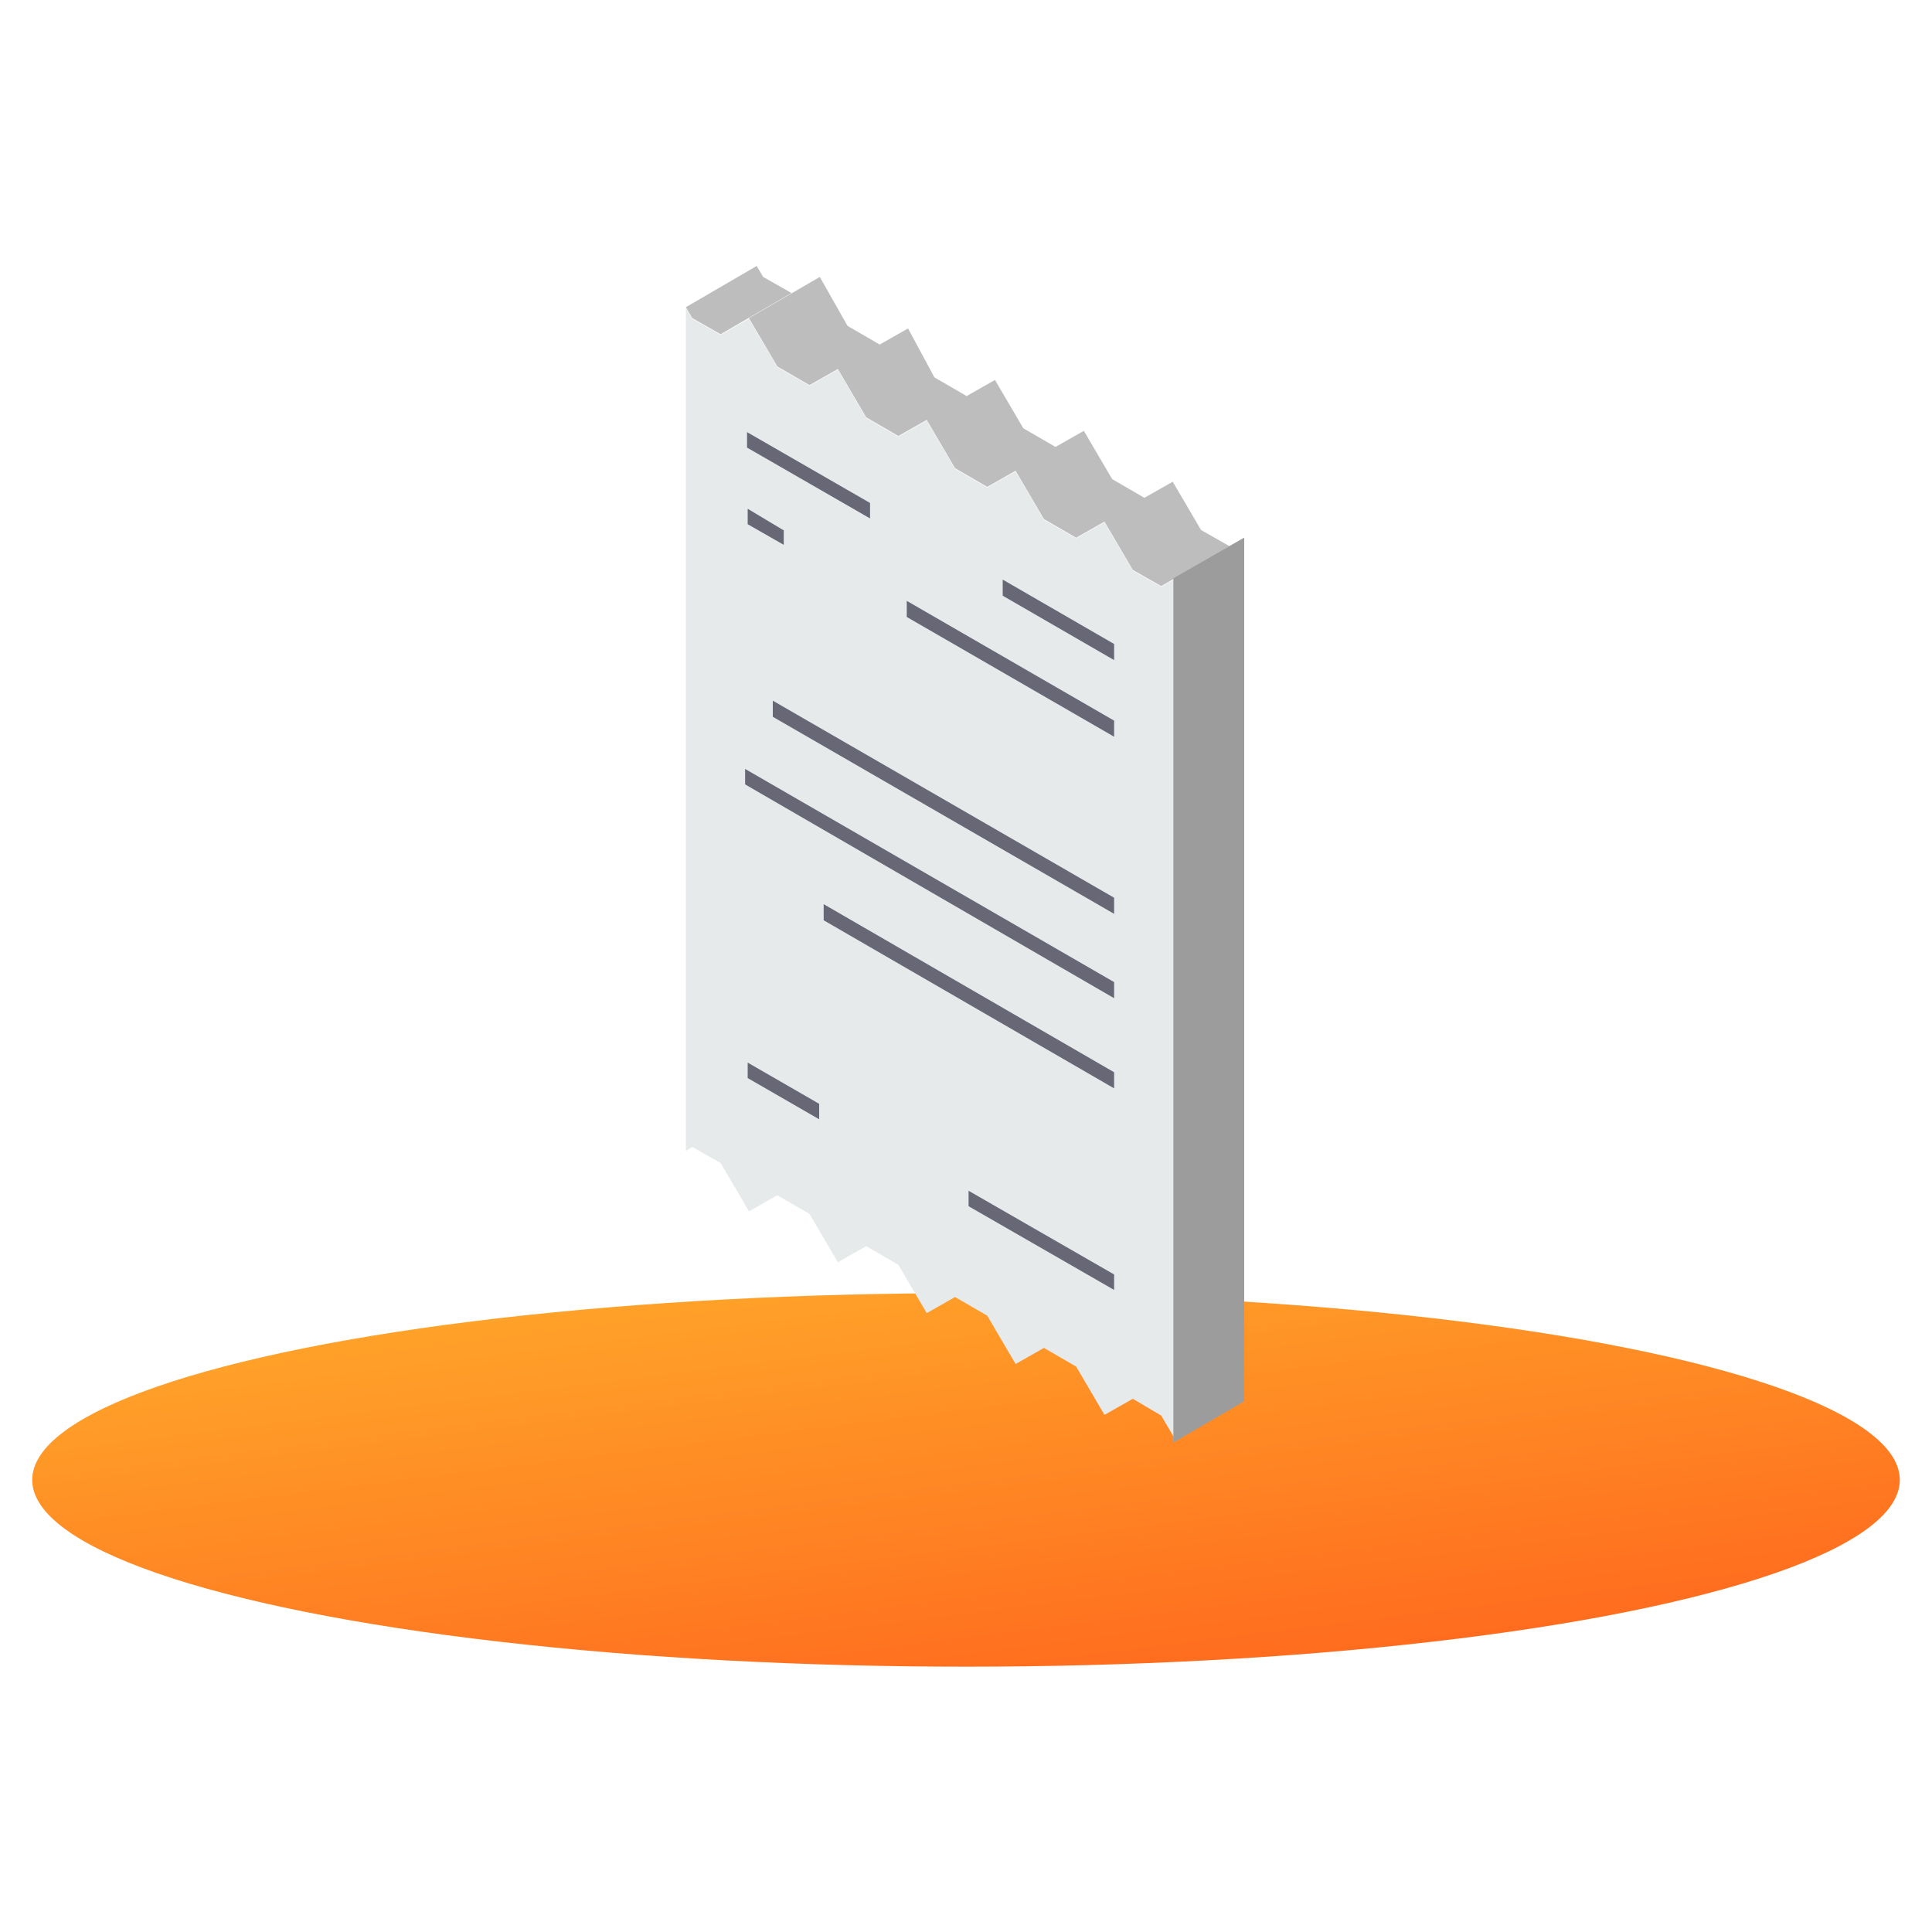 <?xml version="1.0" encoding="utf-8"?>
<!-- Generator: Adobe Illustrator 25.2.1, SVG Export Plug-In . SVG Version: 6.00 Build 0)  -->
<svg version="1.1" id="Layer_1" xmlns="http://www.w3.org/2000/svg" xmlns:xlink="http://www.w3.org/1999/xlink" x="0px" y="0px"
	 viewBox="0 0 300 300" style="enable-background:new 0 0 300 300;" xml:space="preserve">
<style type="text/css">
	.st0{fill:url(#Ellipse_271_1_);}
	.st1{fill-rule:evenodd;clip-rule:evenodd;fill:#BDBDBD;}
	.st2{fill-rule:evenodd;clip-rule:evenodd;fill:#E6EAEB;}
	.st3{fill-rule:evenodd;clip-rule:evenodd;fill:#676775;}
	.st4{fill-rule:evenodd;clip-rule:evenodd;fill:#9C9C9C;}
</style>
<g id="Group_2403" transform="translate(-235 -3896)">
	
		<linearGradient id="Ellipse_271_1_" gradientUnits="userSpaceOnUse" x1="238.694" y1="4171.859" x2="240.97" y2="4168.234" gradientTransform="matrix(80 0 0 -16 -18800 70847)">
		<stop  offset="0" style="stop-color:#FFA62A"/>
		<stop  offset="1" style="stop-color:#FF661D"/>
	</linearGradient>
	<ellipse id="Ellipse_271" class="st0" cx="385" cy="4125.8" rx="145" ry="29"/>
	<g id="Group_2305" transform="translate(263 3896)">
		<path id="Path_4036" class="st1" d="M154.2,223.9l11-6.4V83.5l-2.3,1.3l-4.4-2.5l-4.4-7.5l-4.4,2.5l-5-2.9l-4.4-7.5l-4.4,2.5
			l-5-2.9l-4.4-7.5l-4.4,2.5l-5-2.9L113,51l-4.4,2.5l-5-2.9L99.3,43l-11,6.4l4.4,7.5l5,2.9l4.4-2.5l4.4,7.5l5,2.9l4.4-2.5l4.4,7.5
			l5,2.9l4.4-2.5l4.4,7.5l5,2.9l4.4-2.5l4.4,7.5l4.4,2.5l2.3-1.3L154.2,223.9L154.2,223.9z M90.5,43l4.4,2.5l-11,6.4l-4.4-2.5
			l-1-1.7l11-6.4L90.5,43z"/>
		<path id="Path_4037" class="st2" d="M78.5,79.5v99.2l1-0.6l4.4,2.5l4.4,7.5l4.4-2.5l5,2.9l4.4,7.5l4.4-2.5l5,2.9l4.4,7.5l4.4-2.5
			l5,2.9l4.4,7.5l4.4-2.5l5,2.9l4.4,7.5l4.4-2.5l4.4,2.6l2.3,3.9V89.8l-2.3,1.3l-4.4-2.5l-4.4-7.5l-4.4,2.5l-5-2.9l-4.4-7.5
			l-4.4,2.5l-5-2.9l-4.4-7.5l-4.4,2.5l-5-2.9l-4.4-7.5l-4.4,2.5l-5-2.9l-4.4-7.5l-4.4,2.5l-4.4-2.5l-1-1.7L78.5,79.5L78.5,79.5z"/>
		<path id="Path_4038" class="st3" d="M145,139.4l-53-30.6v2.5l53,30.6V139.4z"/>
		<path id="Path_4039" class="st3" d="M145,152.5l-57.3-33.1v2.4L145,155V152.5z"/>
		<path id="Path_4040" class="st3" d="M145,166.5l-45.1-26.1v2.5l45.1,26.1V166.5z"/>
		<path id="Path_4041" class="st3" d="M145,197.9l-22.6-13v2.4l22.6,13V197.9z"/>
		<path id="Path_4042" class="st3" d="M99.2,171.4L88.1,165v2.4l11.1,6.4V171.4z"/>
		<path id="Path_4043" class="st3" d="M145,100l-17.3-10v2.5l17.3,10V100z"/>
		<path id="Path_4044" class="st3" d="M107.1,78.1l-19.1-11v2.4l19.1,11V78.1z"/>
		<path id="Path_4045" class="st3" d="M145,111.9l-32.2-18.6v2.5l32.2,18.6V111.9z"/>
		<path id="Path_4046" class="st3" d="M93.6,82.3L88.1,79v2.4l5.6,3.2V82.3z"/>
		<path id="Path_4047" class="st4" d="M165.2,83.5v134.1l-11,6.4V89.8L165.2,83.5z"/>
	</g>
</g>
</svg>
